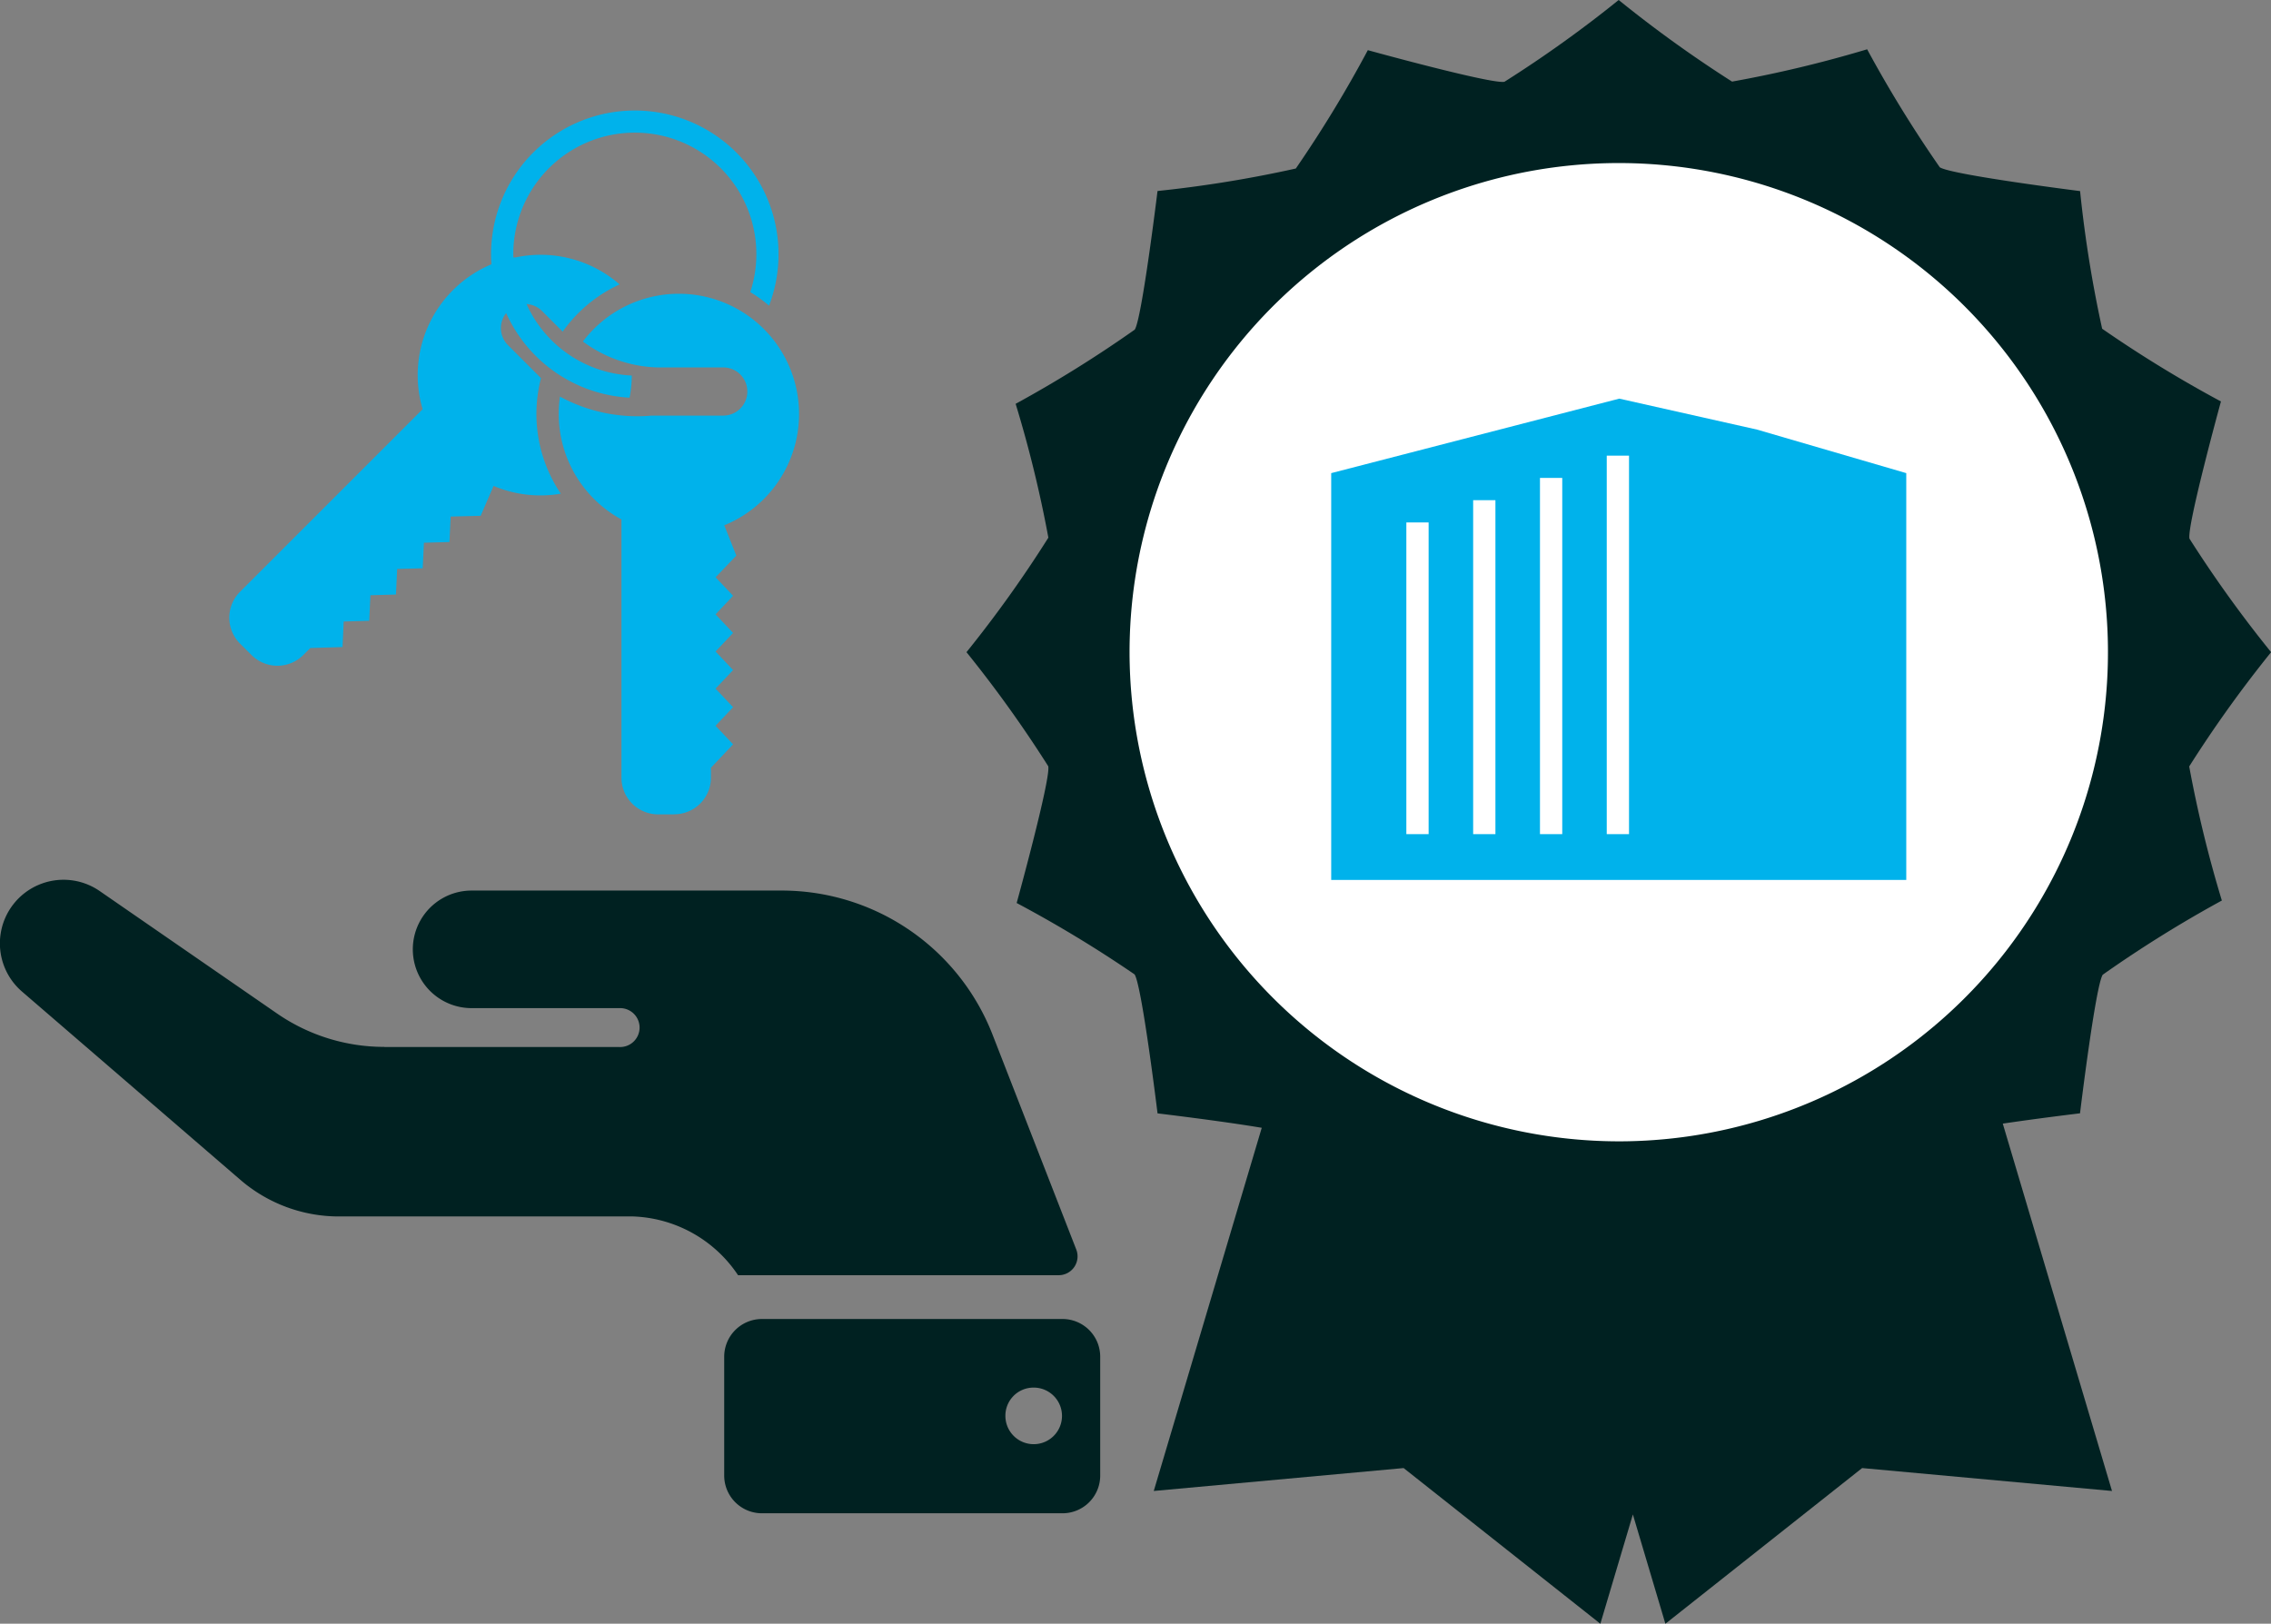 <svg xmlns="http://www.w3.org/2000/svg" width="101.99" height="72.931" viewBox="0 0 101.99 72.931">
  <rect x="0" y="0" width="101.99" height="72.931" fill="#808080" stroke="none"/>
  <g id="Group_2233" data-name="Group 2233" transform="translate(-1264.841 -841.034)">
    <g id="noun_Lease_2228865" transform="translate(1263.061 561.177)">
      <path id="Path_1817" data-name="Path 1817" d="M9.49,294.864a1.694,1.694,0,0,0-1.693,1.7v5.333a1.694,1.694,0,0,0,1.693,1.693h13.5a1.693,1.693,0,0,0,1.693-1.693v-5.333a1.693,1.693,0,0,0-1.693-1.7Zm12.178,3.081a1.271,1.271,0,1,1-1.243,1.28,1.262,1.262,0,0,1,1.243-1.28Z" transform="translate(26.507 44.237)" fill="#002121"/>
      <path id="Path_1818" data-name="Path 1818" d="M19.04,298.726H29.6a.874.874,0,1,0,0-1.747h-6.64a2.64,2.64,0,1,1,0-5.281H36.887a10.161,10.161,0,0,1,9.468,6.472l3.76,9.651a.847.847,0,0,1-.789,1.154h-14.4a5.916,5.916,0,0,0-4.707-2.639H17a6.774,6.774,0,0,1-4.424-1.644l-9.809-8.458a2.857,2.857,0,0,1,3.49-4.514l7.965,5.5a8.468,8.468,0,0,0,4.814,1.5Z" transform="translate(0 28.159)" fill="#002121"/>
      <path id="Path_1819" data-name="Path 1819" d="M16.553,291.417a5.4,5.4,0,0,1,4.66,1.215,6.4,6.4,0,0,0-2.556,2.121l-.924-.924a1.083,1.083,0,0,0-.7-.315,5.458,5.458,0,0,0,4.728,3.211,5.406,5.406,0,0,1-.1.994,6.456,6.456,0,0,1-5.543-3.8,1.082,1.082,0,0,0,.081,1.439l1.484,1.484a6.4,6.4,0,0,0,.89,5.189,5.4,5.4,0,0,1-3.019-.349l-.581,1.343-1.347.033-.054,1.144-1.147.032-.054,1.147-1.147.032-.054,1.147-1.147.033-.054,1.147-1.147.033L8.77,308.92l-1.447.043-.314.314a1.646,1.646,0,0,1-2.328,0l-.514-.512a1.646,1.646,0,0,1,0-2.328l8.2-8.2a5.4,5.4,0,0,1,3.09-6.509,6.455,6.455,0,1,1,12.467,1.857,6.4,6.4,0,0,0-.842-.608,5.458,5.458,0,1,0-10.641-1.556Z" transform="translate(8.393 0)" fill="#00b2eb"/>
      <path id="Path_1820" data-name="Path 1820" d="M11.609,309.734h-.723a1.646,1.646,0,0,1-1.646-1.646v-11.6a5.4,5.4,0,0,1-2.762-5.518,7.286,7.286,0,0,0,4.123.853h3.21a1.082,1.082,0,0,0,0-2.164H10.848a5.864,5.864,0,0,1-3.34-1.165,5.4,5.4,0,1,1,6.349,8.256l.541,1.361-.931.974.786.832-.788.834.788.834-.788.834.788.834-.788.834.788.834-.788.834.788.834-.995,1.052v.443a1.646,1.646,0,0,1-1.646,1.646Z" transform="translate(20.45 6.701)" fill="#00b2eb"/>
    </g>
    <g id="noun_Lease_77096" transform="translate(1301.936 840.159)">
      <circle id="Ellipse_220" data-name="Ellipse 220" cx="22.5" cy="22.5" r="22.5" transform="translate(13.064 7.841)" fill="#fff"/>
      <path id="Path_1821" data-name="Path 1821" d="M57.339,44.655a55.062,55.062,0,0,1,5.349-3.332A54.78,54.78,0,0,1,61.222,35.3,55.142,55.142,0,0,1,64.9,30.168a55,55,0,0,1-3.667-5.1c-.116-.586,1.414-6.161,1.414-6.161a55.308,55.308,0,0,1-5.335-3.267,54.8,54.8,0,0,1-.991-6.182s-5.786-.729-6.3-1.069a55.578,55.578,0,0,1-3.263-5.3A54.685,54.685,0,0,1,40.692,4.54,55.339,55.339,0,0,1,35.6.875a54.969,54.969,0,0,1-5.13,3.673c-.576.116-6.136-1.42-6.136-1.42A55.107,55.107,0,0,1,21.1,8.444a54.524,54.524,0,0,1-6.211,1.01s-.7,5.742-1.023,6.227a55.064,55.064,0,0,1-5.349,3.332,54.691,54.691,0,0,1,1.47,6.011A54.693,54.693,0,0,1,6.31,30.168a55.244,55.244,0,0,1,3.672,5.124c.116.578-1.419,6.142-1.419,6.142a55.678,55.678,0,0,1,5.295,3.206c.329.49,1.032,6.243,1.032,6.243s2.839.338,4.68.648L14.72,67.843l11.221-1.029,8.836,6.993,1.46-4.909,1.46,4.909,8.836-6.993,11.221,1.029-4.905-16.5c1.668-.247,3.469-.463,3.469-.463S57.014,45.14,57.339,44.655ZM13.633,30.168A21.97,21.97,0,1,1,35.6,52.139,21.995,21.995,0,0,1,13.633,30.168Z" transform="translate(0 0)" fill="#002121"/>
      <path id="Path_1822" data-name="Path 1822" d="M35.7,18.177l-6.189-1.391L16.574,20.132V38.405H42.4V20.132ZM39.82,35.822H19.156V21.2l10.35-3.023,10.312,2.994V35.822Z" transform="translate(6.115 1.994)" fill="#00b2eb"/>
      <path id="Path_1823" data-name="Path 1823" d="M24.826,41.1H46.172V26l-10.4-3.81L24.826,26Z" transform="translate(0 -3)" fill="#00b2eb"/>
      <line id="Line_23" data-name="Line 23" y2="14" transform="translate(26.564 24.341)" fill="none" stroke="#fff" stroke-width="1"/>
      <line id="Line_24" data-name="Line 24" y2="15" transform="translate(29.564 23.341)" fill="none" stroke="#fff" stroke-width="1"/>
      <line id="Line_25" data-name="Line 25" y2="16" transform="translate(32.565 22.341)" fill="none" stroke="#fff" stroke-width="1"/>
      <line id="Line_26" data-name="Line 26" y2="17" transform="translate(35.564 21.341)" fill="none" stroke="#fff" stroke-width="1"/>
    </g>
  </g>
</svg>
